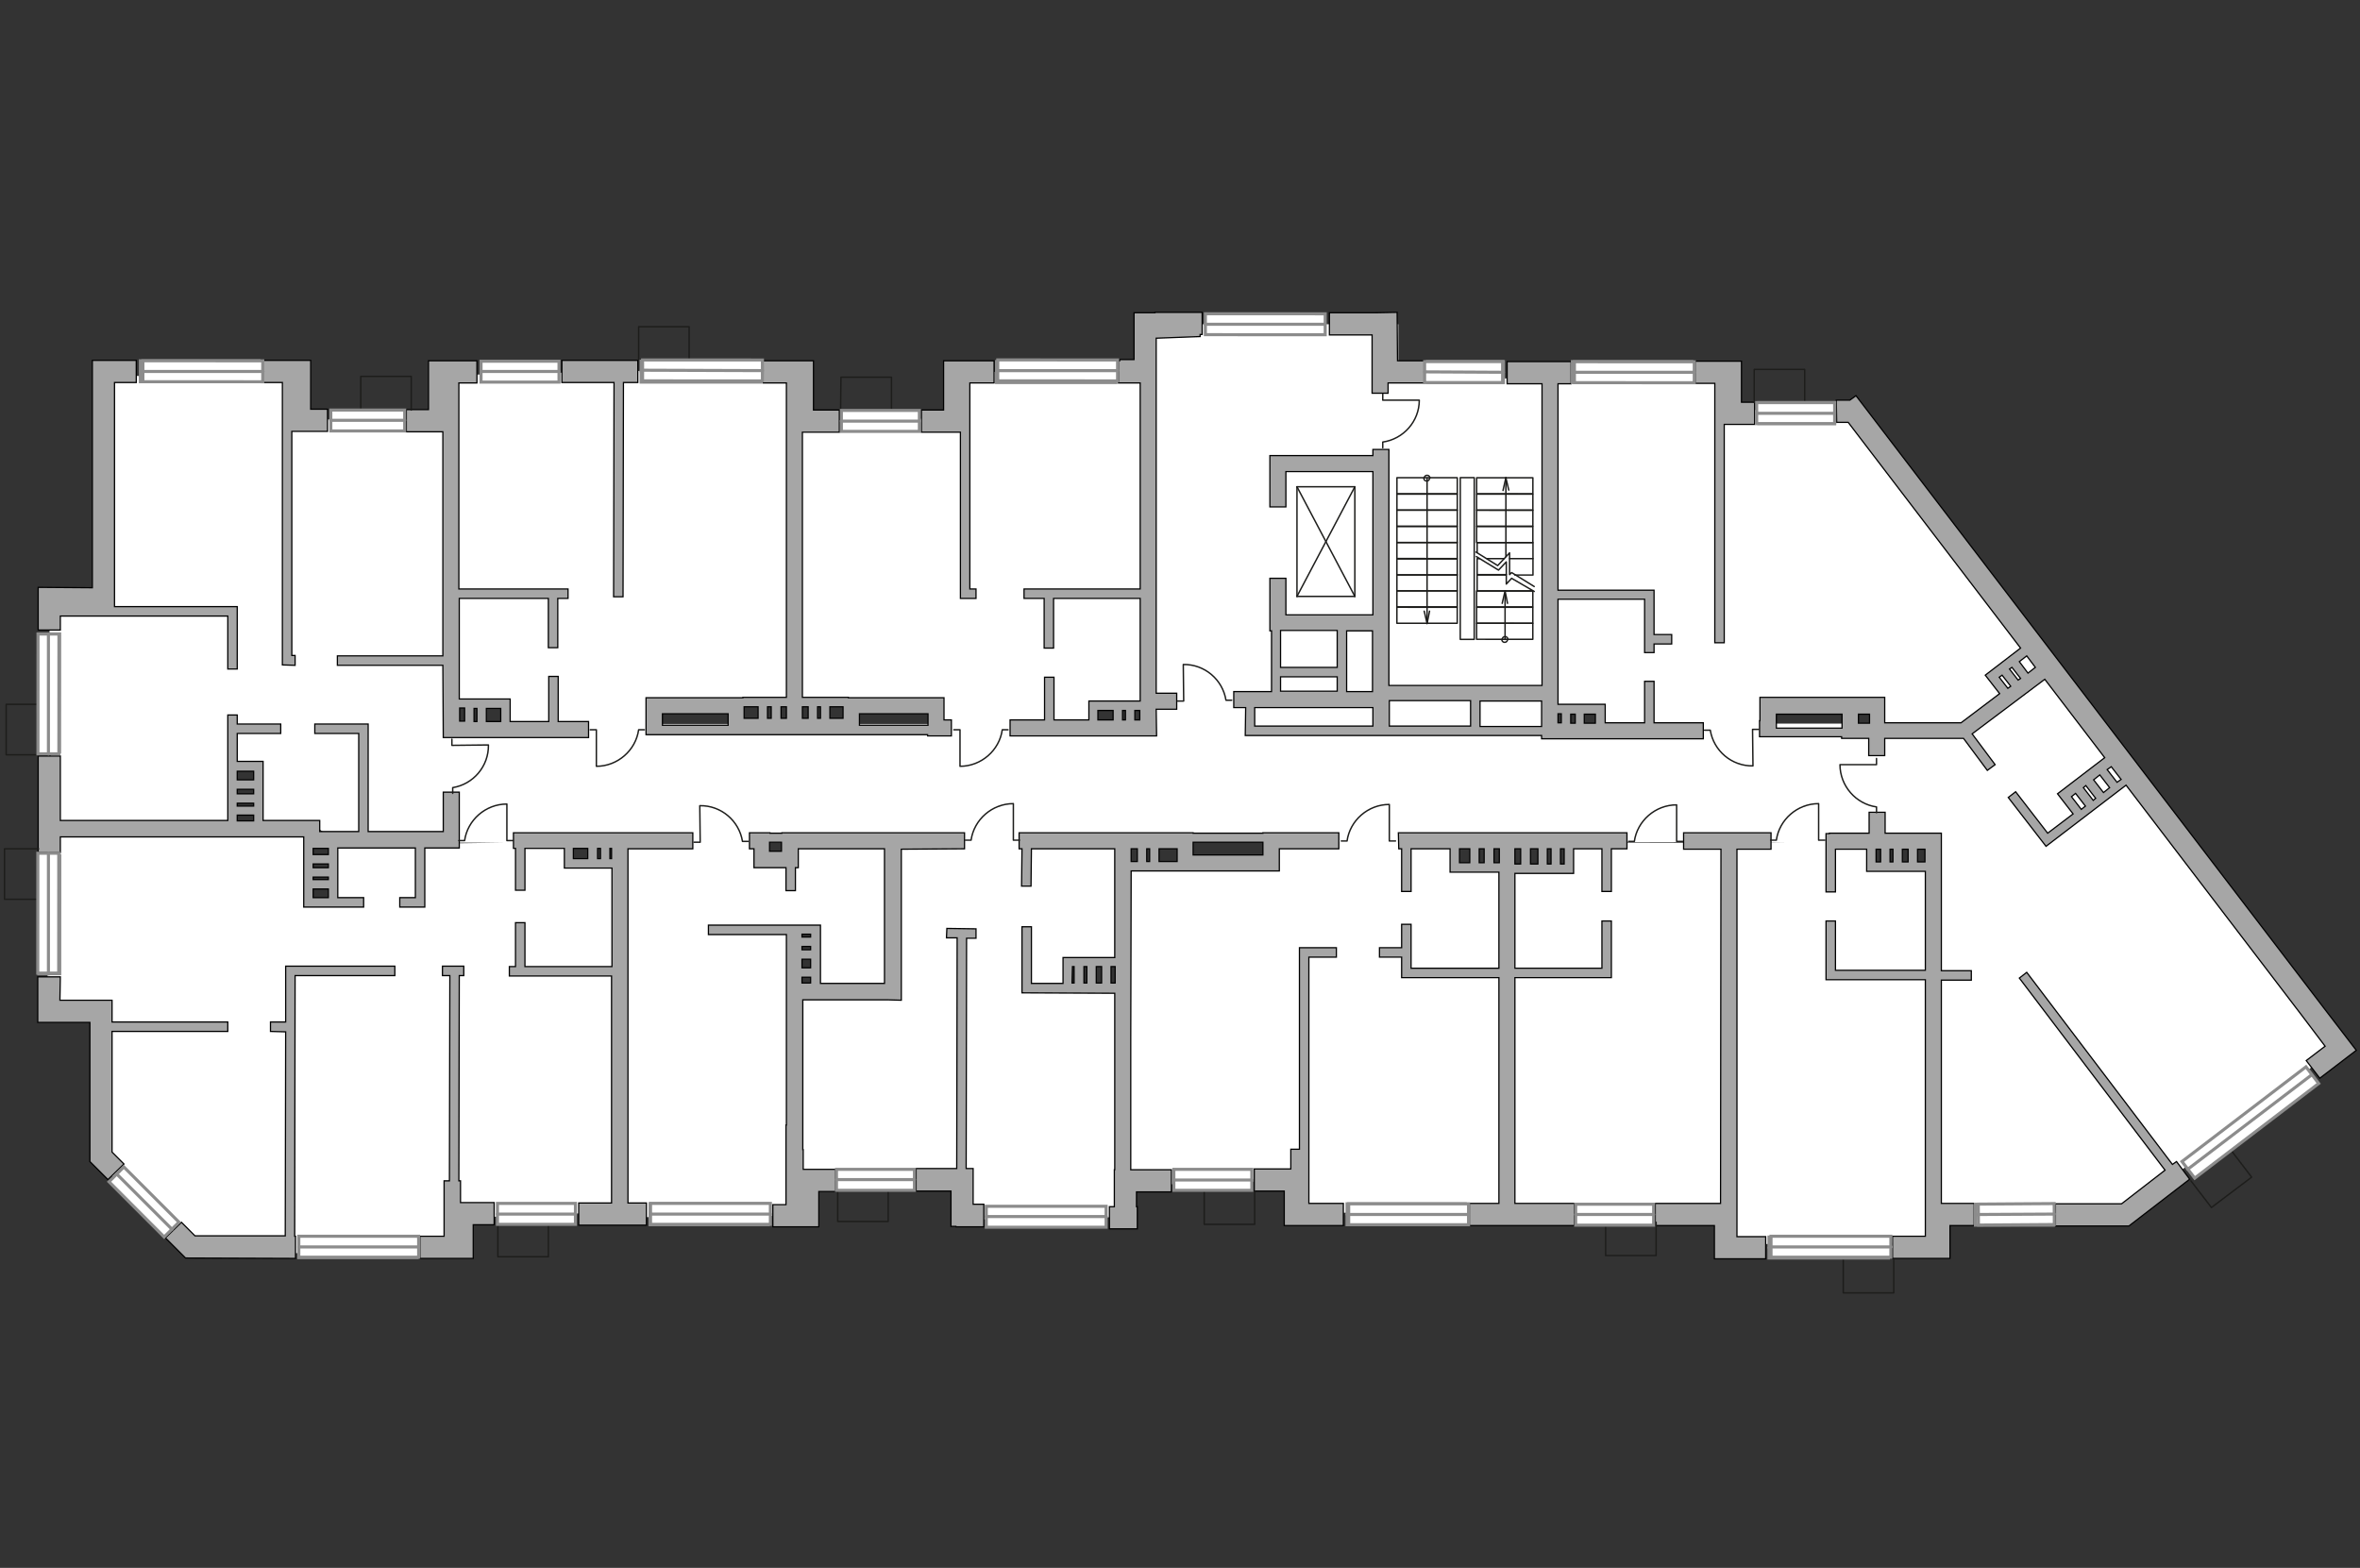 <?xml version="1.0" encoding="utf-8"?>
<!-- Generator: Adobe Illustrator 25.1.0, SVG Export Plug-In . SVG Version: 6.00 Build 0)  -->
<svg version="1.1" id="Слой_1" xmlns="http://www.w3.org/2000/svg" xmlns:xlink="http://www.w3.org/1999/xlink" x="0px" y="0px"
	 viewBox="0 0 575 382" style="enable-background:new 0 0 575 382;" xml:space="preserve">
<rect x="0" y="0" width="575" height="382" fill="#333333" stroke="none"/>
<style type="text/css">
	.st0{fill:#FFFFFF;}
	.st1{fill:#A6A6A6;stroke:#000000;stroke-width:0.3;stroke-miterlimit:22.926;}
	.st2{fill:none;stroke:#1D1D1B;stroke-width:0.35;stroke-linecap:round;stroke-linejoin:round;stroke-miterlimit:10;}
	.st3{fill:#FFFFFF;stroke:#8C8C8C;stroke-width:0.75;stroke-linecap:round;stroke-miterlimit:10;}
</style>
<path id="bg" class="st0" d="M569.3,255.2l-70.5-92.3l-19.3,14.9l-18.5,0.4v-0.5l16.6-0.2l21.2-15.5l-47.1-61.7l-30.2-0.5l-1.3-7.3
	l-6.3-2.7l-34.6,2.3l-0.3,12.3V92.2h-38.3V79h-61.1v97.4h-13l-0.2-4l13.2-0.3L279,90.6l-45.1,0l-1.4,11.3l-37,0.6l-2,67.2l14,1.4
	L228,172l0.8,4.4h-69.4l0.3-4.7l33.4-1.1l1.5-81.1l-84.6,1.9l0,78.6l2,1.4l10.8,0l0.1,5H110l0-1.2l-1.1-74l-35,1.2L70,92.1
	l-44.7-0.6l0,54.3L12,147.7l0.6,52.5l44.1,1.8l0.1-14.6l5.9-0.9l0.6,14.8l13-0.3l5.5,3.8l9.7,0l14.9,0v0.5h16.4l-41.4,0.6l0.1,13.4
	l-6.4,0.7l-0.1-13l0.4-3l-62.6-1.2l-1.5,44.2l12.7,2.5l0.8,34.5l21.7,21.9l65.3-1.5l2.4-7.7l37.8-1.5l1.4,1.4l42.9-0.5l-3-8.4
	l-0.7-61.2l5.8,0l-0.1,14.6l12.9-0.2l-17.1,1.7l0.2,46.4l6.5-0.2l33.4-0.5l0,8.9l40.9-0.7l-0.3-8.9l8.8,1l31.7-1.1l1.3,8l51.3-0.1
	l0-1.2l11.2,4.3l40.3-1.7l0.5-91.4l-37.8-0.1l-0.1,6.4L367,212l-9.6-0.7l-3.8-1l0.8-4.8l-10.1-0.3h91.4l-14.1,0.2l-0.4,97.8
	l50.1-0.6l-0.1-6.8l46.5,0.2L569.3,255.2z M456.5,172l1.1,4.3h-26.9l0.7-4.8L456.5,172z M379.9,172.2l9.7,0.6l0.7,3.6h-11.2V172
	L379.9,172.2z M152,205.6l-0.3,42.1L151,211l-12.2-0.3l-1.3-5.5h30.4L152,205.6z M192.5,210.6l-6.9-1.2l-0.7-4.2h8.6L192.5,210.6z
	 M217.6,210.3l-0.2-5.1h6.9l-6.7,0.1L217.6,210.3z M309,205.8l0,4.5l-35.4,1.1l0.3,40.1l-0.3-9.7l-13.7-1.2l0.5-6.3l13.2-0.2
	l-1.4-28.6l-11.1-0.4h53.7L309,205.8z M471,271.5l-0.7-60.4l-14.4-0.1l-1-5.9h6.1v-0.3l0.1,0l9.9,0L471,271.5z"/>
<g id="plan">
	<g>
		<polygon class="st1" points="14.7,150.1 55.5,150.1 55.5,163 57.8,163 57.8,147.8 27.9,147.8 27.9,93.2 33.2,93.2 33.2,87.8 
			22.5,87.8 22.5,143.2 9.3,143.1 9.3,153.5 14.7,153.5 		"/>
		<polygon class="st1" points="27.3,251.3 55.5,251.3 55.5,249 27.3,249 27.3,243.7 14.6,243.7 14.7,238 9.2,238 9.2,249.1 
			21.9,249.1 21.9,283 26.3,287.4 30.2,283.6 27.3,280.7 		"/>
		<polygon class="st1" points="237.1,284.7 235.4,284.7 235.5,228.6 237.8,228.6 237.8,226.3 230.7,226.2 230.6,228.5 233.2,228.5 
			233.1,284.7 223.2,284.7 223.2,290.2 231.7,290.2 231.7,298.8 232.9,298.8 232.9,298.9 239.7,298.9 239.7,293.4 237.1,293.4 		"/>
		<polygon class="st1" points="529.3,283.7 493.8,236.9 492,238.3 527.5,285.1 516.9,293.3 500.8,293.3 500.8,298.7 518.7,298.7 
			533.5,287.3 530.3,283 		"/>
		<polygon class="st1" points="229.9,99.9 224.5,99.9 224.5,105.3 234,105.3 234,145.8 237.8,145.8 237.8,143.5 236.3,143.5 
			236.3,93.3 242.2,93.3 242.2,87.9 229.9,87.9 		"/>
		<polygon class="st1" points="334.3,90.6 334.3,90.6 334.3,95.8 338.2,95.8 338.2,93.3 346.6,93.3 346.6,93.3 347,93.3 347,87.9 
			341.8,87.9 340.5,87.9 340.4,76.1 335,76.2 335,76.2 323.9,76.2 323.9,81.6 334.3,81.6 		"/>
		<path class="st1" d="M281.7,172.8l5,0l0-3.9l-5,0l0-77.4h0l0-9.1l10.7-0.4l0-0.5l0.5,0l0-5.4l-11.5,0l0,0.1l-5.1,0l0,11.4l-3.5,0
			l0,0.3l-0.3,0l0,5.4l5.3,0l0,50.2l-28.3,0l0,2.3l4.9,0l0,12.1l2.3,0l0-12.1l21.1,0l0,25l-12.5,0l0,4.6l-8.5,0l0-10.4l-2.3,0
			l0,10.4l-8.4,0l0,3.9l35.7,0L281.7,172.8z M274.2,173.1l0,2.3l-0.7,0l0-2.3L274.2,173.1z M267.5,173.1l3.7,0l0,2.3l-3.7,0
			L267.5,173.1z M276.5,175.4l0-2.3l1.2,0l0,2.3L276.5,175.4z"/>
		<path class="st1" d="M108,179.7l35.4,0l0-3.9l-7.4,0l0-11l-2.3,0l0,11l-9.4,0l0-5.5l-12.4,0l0-24.5l21.7,0l0,12l2.3,0l0-12l2.5,0
			l0-2.3l-26.6,0l0-50.2l4.4,0l0-5.4l-11.8,0l0,11.9l-5.4,0l0,5.4l8.9,0l0,54.6l-25.7,0l0,2.3l25.7,0L108,179.7z M115.5,175.8l0-3.2
			l0.7,0l0,3.2L115.5,175.8z M122,175.8l-3.5,0l0-3.2l3.5,0L122,175.8z M113.2,172.5l0,3.2l-1.2,0l0-3.2L113.2,172.5z"/>
		<polygon class="st1" points="149.5,145.4 151.8,145.4 151.9,93.2 155.4,93.2 155.4,87.8 136.9,87.8 136.9,93.2 149.6,93.2 		"/>
		<path class="st1" d="M160.4,179l20,0v0l27.2,0v0l18.4,0l0,0.3l5.8,0l0-3.9l-1.8,0l0-5.4l-23.3,0l0-0.1l-11.2,0l0-64.6l9,0l0-5.4
			l-6.3,0l0-12l-12.3,0l0,5.4l5.7,0l0,76.6l-10.6,0l0,0.1l-23.6,0l0,9L160.4,179L160.4,179z M181.3,172.2l3.4,0l0,2.8l-3.4,0
			L181.3,172.2z M187,172.2l0.9,0l0,2.8l-0.9,0L187,172.2z M199.2,175l0-2.8l0.7,0l0,2.8L199.2,175z M202.2,175l0-2.8l3.2,0l0,2.8
			L202.2,175z M226.1,173.9l0,2.8l-16.7,0l0-2.8L226.1,173.9z M196.9,172.2l0,2.8l-1.4,0l0-2.8L196.9,172.2z M191.6,175l-1.3,0
			l0-2.8l1.3,0L191.6,175z M177.4,173.9l0,2.8l-16,0l0-2.8L177.4,173.9z"/>
		<polygon class="st1" points="68.8,162 71.9,162.1 71.9,159.7 71.1,159.7 71.1,105.1 79.8,105.1 79.8,99.7 75.7,99.7 75.7,87.8 
			64.1,87.8 64.1,93.2 68.8,93.2 		"/>
		<polygon class="st1" points="69.6,249 65.9,249 65.9,251.3 69.6,251.4 69.5,301.1 47.5,301.1 44.2,297.8 40.3,301.6 45.2,306.5 
			72,306.6 72,301.2 71.8,301.2 71.9,237.7 96.2,237.7 96.2,235.4 69.6,235.4 		"/>
		<path class="st1" d="M97.4,218.7l0,2.3l6.1,0l0-14.4l8.4,0l0-13.6l-3.9,0l0,9.6l-18.3,0l0-26.2l-13,0l0,2.3l10.7,0l0,23.9l-9.5,0
			l0-2.7l-13.8,0l0-14.4l-6.3,0l0-6.8l10.6,0l0-2.3l-10.6,0l0-2.2l-2.3,0l0,25.7l-40.8,0l0-15.7l-5.4,0l0,23.5l5.4,0l0-3.8l59.3,0
			l0,2.2h0l0,14.9l6.6,0v0l8,0l0-2.3l-6.3,0l0-12.1l18.9,0l0,12.1L97.4,218.7z M61.8,193.4l-4,0l0-1.1l4,0L61.8,193.4z M57.8,195.7
			l4,0l0,0.7l-4,0L57.8,195.7z M61.8,187.9l0,2.1l-4,0l0-2.1L61.8,187.9z M57.8,198.6l4,0l0,1.4l-4,0L57.8,198.6z M80,211.4l-3.7,0
			l0-0.9l3.7,0L80,211.4z M76.3,213.7l3.7,0l0,0.6l-3.7,0L76.3,213.7z M76.3,216.6l3.7,0l0,2.1l-3.7,0L76.3,216.6z M80,208.2l-3.7,0
			l0-1.5l3.7,0L80,208.2z"/>
		<path class="st1" d="M125.1,206.7l0.5,0l0,10.2l2.3,0l0-10.2l9.6,0l0,4.8l11.6,0l0,24l-21.2,0l0-10.7l-2.3,0l0,10.7l-1.5,0l0,2.3
			l2.2,0v0l22.7,0l0,55.3l-8,0l0,5.4l16.5,0l0-5.4l-4.5,0l0-86.3l15.8,0l0-3.9l-43.7,0L125.1,206.7z M139.7,206.7l3.5,0l0,2.5
			l-3.5,0L139.7,206.7z M145.6,206.7l0.7,0l0,2.5l-0.7,0L145.6,206.7z M149,209.2l-0.4,0l0-2.5l0.4,0L149,209.2z"/>
		<path class="st1" d="M235,206.8l0-3.9l-44.5,0v0.1l-2.9,0v-0.1l-5,0l0,3.9l1.1,0l0,4.6l7.8,0l0,5.6l2.3,0l0-5.6l0.7,0l0-4.6l21,0
			l0,32.8l-15.6,0l0-14.2l-27.3,0l0,2.3l19,0l0,46.4l-0.1,0l0,19.4l-3.2,0l0,5.4l11.2,0l0-8.6l4.1,0l0-5.4l-7.9,0l0-4.8l-0.1,0
			l0-36.5l20.7,0l3.3,0.1l0-36.8L235,206.8z M187.5,207.4l0-2.2l2.9,0l0,2.2L187.5,207.4z M195.4,230.6l2.1,0l0,0.8l-2.1,0
			L195.4,230.6z M195.4,233.7l2.1,0l0,2.1l-2.1,0L195.4,233.7z M197.5,227.6l0,0.7l-2.1,0l0-0.7L197.5,227.6z M195.4,238.1l2.1,0
			l0,1.4l-2.1,0L195.4,238.1z"/>
		<path class="st1" d="M275.6,212.2l13.9,0v0l22.2,0l0-5.4l14.5,0l0-3.9l-18.5,0v0.1l-17,0v-0.1l-6.4,0v0l-36,0l0,3.9l0.7,0
			l-0.1,9.1l2.3,0l0.1-9.1l20.3,0l0,26.5l-12.6,0l0,6.3l-7.7,0l0-13.8l-2.3,0l0,16.1l22.6,0.1l0,11.1l0,31.9l-0.1,0l0,7.9l0,0l0,1.1
			l-1.2,0l0,5.4l1.2,0v0l5.4,0v0l0.2,0l0-5.4l-0.2,0l0-3.6l8.5,0l0-5.4l-9.9,0l0-31.9L275.6,212.2z M280.1,206.8l0,3.1l-0.7,0l0-3.1
			L280.1,206.8z M277.1,209.9l-1.5,0l0-3.1l1.5,0L277.1,209.9z M307.7,205.2l0,3.1l-17,0l0-3.1L307.7,205.2z M286.8,209.9l-4.4,0
			l0-3.1l4.4,0L286.8,209.9z M267.1,235.5l1.3,0l0,4l-1.3,0L267.1,235.5z M264.8,239.5l-0.7,0l0-4l0.7,0L264.8,239.5z M261.3,235.5
			l0.4,0l0,4l-0.5,0L261.3,235.5z M270.7,239.5l0-4l1,0l0,4L270.7,239.5z"/>
		<path class="st1" d="M340.8,206.8l0.7,0l0,10.4l2.3,0l0-10.4l9.5,0l0,5.7l11.9,0l0,23.4l-21.4,0l0-10.7l-2.3,0l0,5.7l-5.4,0l0,2.3
			l5.4,0l0,5l23.7,0l0,55l-7.2,0l0,5.4l25.6,0l0-5.4l-14.5,0l0-55l23.5,0l0-13.8l-2.3,0l0,11.5l-21.2,0l0-23.1l14.3,0l0-6l6.9,0
			l0,10.4l2.3,0l0-10.4l3.8,0l0-3.9l-55.7,0L340.8,206.8z M355.6,206.8l2.5,0l0,3.4l-2.5,0L355.6,206.8z M360.4,206.8l1.2,0l0,3.4
			l-1.2,0L360.4,206.8z M364,210.2l0-3.4l1.3,0l0,3.4L364,210.2z M369.1,206.8l1.4,0l0,3.7l-1.4,0L369.1,206.8z M374.7,210.5l-1.8,0
			l0-3.7l1.8,0L374.7,210.5z M377,206.8l0.9,0l0,3.7l-0.9,0L377,206.8z M381.1,210.5l-0.9,0l0-3.7l0.9,0L381.1,210.5z"/>
		<polygon class="st1" points="410.2,206.9 419.3,206.9 419.2,293.2 403.3,293.2 403.3,298.6 417.7,298.6 417.7,306.7 430.2,306.7 
			430.2,301.3 423.2,301.3 423.2,295.9 423.2,295.9 423.2,206.9 431.5,206.9 431.5,202.9 410.2,202.9 		"/>
		<path class="st1" d="M473,238.8l7.3,0l0-2.3l-7.3,0l0-33.5l-13.7,0l0-5.1l-3.9,0l0,5.1l-9.7,0l0,0.1l-0.8,0l0,14.2l2.3,0l0-10.4
			l7.6,0l0,5.4l14.3,0l0,24.1l-21.9,0l0-12l-2.3,0l0,14.3l24.2,0l0,62.5l-8,0l0,5.4l14,0l0-8l5.9,0l0-5.4l-8,0L473,238.8z
			 M463.5,206.9l1.4,0l0,3.1l-1.4,0L463.5,206.9z M461.2,210l-0.7,0l0-3.1l0.7,0L461.2,210z M457.1,206.9l1.1,0l0,3.1l-1.1,0
			L457.1,206.9z M467.2,210l0-3.1l1.8,0l0,3.1L467.2,210z"/>
		<path class="st1" d="M303.4,179.2l72.2,0l0,0.8l39.4,0l0-3.9l-12,0l0-10.1l-2.3,0l0,10.1l-9.6,0l0-4.5l-11.5,0l0-25.6l21.1,0l0,13
			l2.3,0l0-2.1l4.3,0l0-2.3l-4.3,0l0-10.8l-23.4,0l0-50.3l3.2,0l0-5.4l-15.6,0l0,5.4l8.5,0l0,73.5l-37.3,0l0-52.3h0l0-5.2l-3.9,0
			l0,1.5l-25.1,0l0,12.5l3.9,0l0-8.6l21.2,0l0,34.9l-21.2,0l0-8.9l-3.9,0l0,12.8l0.4,0l0,14.8l-9.2,0l0,3.9l2.9,0L303.4,179.2z
			 M305.7,172.4l28.8,0l0,4.5l-28.8,0L305.7,172.4z M338.5,170.7l19.8,0l0,6.2l-19.8,0L338.5,170.7z M382.7,176.2l0-2.2l1.1,0l0,2.2
			L382.7,176.2z M388.7,176.2l-2.7,0l0-2.2l2.7,0L388.7,176.2z M380.4,173.9l0,2.2l-0.8,0l0-2.2L380.4,173.9z M375.6,177l-15,0
			l0-6.2l15,0L375.6,177z M334.4,168.5l-6.3,0l0-14.8l6.3,0L334.4,168.5z M325.8,153.6l0,9l-13.8,0l0-9L325.8,153.6z M312,164.9
			l13.8,0l0,3.5l-13.8,0L312,164.9z"/>
		<polygon class="st1" points="417.8,156.6 420.1,156.6 420.1,103.4 427.5,103.4 427.5,98 424.3,98 424.3,88 413,88 413,93.4 
			417.8,93.4 		"/>
		<polygon class="st1" points="318.9,233.2 325.6,233.2 325.6,230.9 316.6,230.9 316.6,280 314.5,280 314.5,284.8 305.6,284.8 
			305.6,290.2 312.9,290.2 312.9,298.6 327.3,298.6 327.3,293.2 318.9,293.2 		"/>
		<polygon class="st1" points="112.2,287.7 111.8,287.7 111.9,237.7 113,237.7 113,235.4 107.8,235.4 107.8,237.7 109.6,237.7 
			109.5,287.7 108.2,287.7 108.2,301.2 102.3,301.2 102.3,306.6 115.3,306.6 115.3,298.4 120.4,298.4 120.4,293 112.2,293 		"/>
		<path class="st1" d="M566.2,245.6L566.2,245.6L452.2,96.4l-1.5,1.1l-3.3,0l0.1,5.4l2.8,0l42,55l-8.6,6.6l3.5,4.5l-9.4,7.1l-18.6,0
			l0-6.2l-30.4,0l0,5.7h-0.1l0,3.9l3.8,0v0l16.2,0l0,0.4l6.6,0l0,4.2l3.9,0l0-4.2l19.2,0l5.8,7.8l1.9-1.4l-5.6-7.5l17.7-13.3
			l14.6,19.1l-11.5,8.8l3.8,4.9l-6.2,4.7l-7.8-10.1l-1.8,1.4l9.2,11.9l19.5-14.9l42.6,55.8l0,0l5.9,7.8l-4.6,3.5l3.3,4.3l8.9-6.8
			L566.2,245.6z M432.8,177.4l0-3.4l16,0l0,3.4L432.8,177.4z M452.8,176.2l0-2.2l2.7,0l0,2.2L452.8,176.2z M490.2,162.6l2.1,2.7
			l-0.6,0.4l-2.1-2.7L490.2,162.6z M487.1,165l0.7-0.5l2.1,2.7l-0.7,0.5L487.1,165z M494.1,164l-2.1-2.8l1.8-1.4l2.1,2.8L494.1,164z
			 M510.1,190l1.5-1.2l2.4,3.1l-1.5,1.2L510.1,190z M510.6,194.5L510,195l-2.4-3.1l0.6-0.5L510.6,194.5z M504.7,194.1l1-0.8l2.4,3.1
			l-1,0.8L504.7,194.1z M515.8,190.6l-2.4-3.1l1-0.7l2.4,3.1L515.8,190.6z"/>
	</g>
	<g>
		<polyline class="st2" points="427.4,98.1 427.4,90 439.7,90 439.7,98.3 		"/>
		<polyline class="st2" points="204.8,100 204.9,91.9 217.2,91.9 217.2,100.1 		"/>
		<polyline class="st2" points="155.6,87.7 155.6,79.6 167.9,79.6 167.9,87.9 		"/>
		<polyline class="st2" points="87.9,99.7 87.9,91.7 100.2,91.7 100.2,99.9 		"/>
		<polyline class="st2" points="9.6,183.9 1.5,183.9 1.5,171.6 9.7,171.6 		"/>
		<polyline class="st2" points="9.2,219.1 1.1,219.1 1.1,206.8 9.4,206.8 		"/>
		<polyline class="st2" points="133.6,298.1 133.6,306.2 121.3,306.2 121.3,297.9 		"/>
		<polyline class="st2" points="216.4,289.6 216.4,297.6 204.1,297.6 204.1,289.4 		"/>
		<polyline class="st2" points="305.7,290.2 305.7,298.3 293.4,298.3 293.4,290.1 		"/>
		<polyline class="st2" points="403.5,297.8 403.5,305.9 391.2,305.9 391.2,297.6 		"/>
		<polyline class="st2" points="461.4,307 461.4,315 449.1,315 449.1,306.8 		"/>
		<polyline class="st2" points="543.7,280.4 548.6,286.8 538.8,294.2 533.8,287.7 		"/>
		<g>
			<polyline class="st2" points="359.7,135.6 360.2,135.9 365.1,138.9 367,136.9 367,142.3 368.3,140.9 373.8,144.1 			"/>
			<polyline class="st2" points="359.6,134.5 364.9,137.8 367.8,134.7 367.8,140 368.3,139.5 373.8,142.9 			"/>
			
				<rect x="340.3" y="136.1" transform="matrix(-1 -1.767428e-04 1.767428e-04 -1 695.325 276.242)" class="st2" width="14.7" height="3.9"/>
			
				<rect x="340.3" y="132.2" transform="matrix(-1 -1.767428e-04 1.767428e-04 -1 695.327 268.344)" class="st2" width="14.7" height="3.9"/>
			
				<rect x="340.3" y="128.2" transform="matrix(-1 -1.767428e-04 1.767428e-04 -1 695.329 260.446)" class="st2" width="14.7" height="3.9"/>
			
				<rect x="340.3" y="147.9" transform="matrix(-1 -1.767428e-04 1.767428e-04 -1 695.319 299.815)" class="st2" width="14.7" height="3.9"/>
			
				<rect x="340.3" y="144" transform="matrix(-1 -1.767428e-04 1.767428e-04 -1 695.321 291.917)" class="st2" width="14.7" height="3.9"/>
			
				<rect x="340.3" y="140" transform="matrix(-1 -1.767428e-04 1.767428e-04 -1 695.323 284.019)" class="st2" width="14.7" height="3.9"/>
			
				<rect x="340.3" y="124.3" transform="matrix(-1 -1.767428e-04 1.767428e-04 -1 695.331 252.549)" class="st2" width="14.7" height="3.9"/>
			
				<rect x="340.3" y="120.3" transform="matrix(-1 -1.767428e-04 1.767428e-04 -1 695.333 244.651)" class="st2" width="14.7" height="3.9"/>
			
				<rect x="340.3" y="116.4" transform="matrix(-1 -1.767428e-04 1.767428e-04 -1 695.336 236.754)" class="st2" width="14.7" height="3.9"/>
			<polyline class="st2" points="360.5,136.1 359.9,136.1 359.9,140.1 366.9,140.1 			"/>
			<polyline class="st2" points="373.5,136.1 373.5,132.2 359.9,132.2 359.9,134.6 			"/>
			<line class="st2" x1="362.3" y1="136.1" x2="366.5" y2="136.1"/>
			<polyline class="st2" points="369.1,140.1 373.5,140.1 373.5,136.1 367.8,136.1 			"/>
			
				<rect x="359.9" y="128.2" transform="matrix(-1 -1.767428e-04 1.767428e-04 -1 733.349 260.456)" class="st2" width="13.7" height="3.9"/>
			
				<rect x="359.9" y="124.3" transform="matrix(-1 -1.767428e-04 1.767428e-04 -1 733.351 252.559)" class="st2" width="13.7" height="3.9"/>
			
				<rect x="359.9" y="151.9" transform="matrix(-1 -1.767428e-04 1.767428e-04 -1 733.336 307.723)" class="st2" width="13.7" height="3.9"/>
			
				<rect x="359.9" y="147.9" transform="matrix(-1 -1.767428e-04 1.767428e-04 -1 733.338 299.825)" class="st2" width="13.7" height="3.9"/>
			
				<rect x="359.9" y="144" transform="matrix(-1 -1.767428e-04 1.767428e-04 -1 733.34 291.927)" class="st2" width="13.7" height="3.9"/>
			<polyline class="st2" points="367,140 359.9,140 359.9,144 373.2,144 			"/>
			
				<rect x="359.9" y="120.3" transform="matrix(-1 -1.767428e-04 1.767428e-04 -1 733.353 244.661)" class="st2" width="13.7" height="3.9"/>
			
				<rect x="359.9" y="116.4" transform="matrix(-1 -1.767428e-04 1.767428e-04 -1 733.355 236.764)" class="st2" width="13.7" height="3.9"/>
			
				<rect x="355.7" y="116.4" transform="matrix(-1 -1.767428e-04 1.767428e-04 -1 714.863 272.238)" class="st2" width="3.4" height="39.4"/>
			<g>
				<g>
					<line class="st2" x1="367.6" y1="119.4" x2="366.9" y2="116.4"/>
					<line class="st2" x1="366.9" y1="116.4" x2="366.2" y2="119.5"/>
				</g>
				<line class="st2" x1="366.9" y1="135.6" x2="366.9" y2="116.4"/>
			</g>
			<g>
				<g>
					<g>
						<line class="st2" x1="367.3" y1="147" x2="366.7" y2="144"/>
						<line class="st2" x1="366.7" y1="144" x2="366" y2="147"/>
					</g>
					<line class="st2" x1="366.7" y1="155.8" x2="366.7" y2="144.8"/>
				</g>
				<g>
					<path class="st2" d="M366,155.8c0-0.4,0.3-0.7,0.7-0.7c0.4,0,0.7,0.3,0.7,0.7"/>
					<path class="st2" d="M367.3,155.8c0,0.4-0.3,0.7-0.7,0.7c-0.4,0-0.7-0.3-0.7-0.7"/>
				</g>
			</g>
			<g>
				<g>
					<g>
						<line class="st2" x1="347" y1="148.9" x2="347.7" y2="151.9"/>
						<line class="st2" x1="347.7" y1="151.9" x2="348.3" y2="148.9"/>
					</g>
					<line class="st2" x1="347.7" y1="116.5" x2="347.7" y2="151.9"/>
				</g>
				<g>
					<path class="st2" d="M348.3,116.5c0,0.4-0.3,0.7-0.7,0.7c-0.4,0-0.7-0.3-0.7-0.7"/>
					<path class="st2" d="M347,116.5c0-0.4,0.3-0.7,0.7-0.7c0.4,0,0.7,0.3,0.7,0.7"/>
				</g>
			</g>
		</g>
		<path class="st2" d="M157,177.8l-1.4,0c-0.7,5-5.1,8.9-10.3,8.9l0-8.9l-1.5,0"/>
		<path class="st2" d="M245.6,177.8l-1.4,0c-0.7,5-5.1,8.9-10.3,8.9l0-8.9l-1.5,0"/>
		<path class="st2" d="M111.8,204.8l1.4,0c0.7-5,5.1-8.9,10.3-8.9l0,8.9l1.5,0"/>
		<path class="st2" d="M396.8,205l1.4,0c0.7-5,5.1-8.9,10.3-8.9l0,8.9l1.5,0"/>
		<path class="st2" d="M326.8,204.9l1.4,0c0.7-5,5.1-8.9,10.3-8.9l0,8.9l1.5,0"/>
		<path class="st2" d="M235.2,204.7l1.4,0c0.7-5,5.1-8.9,10.3-8.9l0,8.9l1.5,0"/>
		<path class="st2" d="M431.4,204.7l1.4,0c0.7-5,5.1-8.9,10.3-8.9l0,8.9l1.5,0"/>
		<path class="st2" d="M457.2,198l0-1.4c-5-0.7-8.9-5.1-8.9-10.3l8.9,0l0-1.5"/>
		<path class="st2" d="M110.3,193.3l0-1.4c5-0.8,8.8-5.2,8.7-10.4l-8.9,0.1l0-1.5"/>
		<path class="st2" d="M415.3,177.9l1.4,0c0.8,5,5.2,8.8,10.4,8.7l-0.1-8.9l1.5,0"/>
		<path class="st2" d="M182.3,205l-1.4,0c-0.8-5-5.2-8.8-10.4-8.7l0.1,8.9l-1.5,0"/>
		<path class="st2" d="M300.1,170.6l-1.4,0c-0.8-5-5.2-8.8-10.4-8.7l0.1,8.9l-1.5,0"/>
		<path class="st2" d="M336.9,109.1l0-1.4c5-0.7,8.9-5,8.9-10.2l-8.9,0l0-1.5"/>
		<g>
			<line class="st2" x1="316" y1="118.6" x2="330.1" y2="118.6"/>
			<line class="st2" x1="330.1" y1="118.6" x2="330.1" y2="145.3"/>
			<line class="st2" x1="330.1" y1="145.3" x2="316" y2="145.3"/>
			<line class="st2" x1="316" y1="145.3" x2="316" y2="118.6"/>
			<line class="st2" x1="316" y1="145.3" x2="330.1" y2="118.6"/>
			<line class="st2" x1="330.1" y1="145.3" x2="316" y2="118.6"/>
		</g>
	</g>
</g>
<g id="windows">
	<g>
		<g>
			<rect x="428.5" y="98.1" class="st3" width="18.5" height="5.1"/>
			<line class="st3" x1="428.5" y1="100.6" x2="446.9" y2="100.6"/>
		</g>
		<g>
			<rect x="347.8" y="88.1" class="st3" width="18.5" height="5.1"/>
			<line class="st3" x1="347.8" y1="90.6" x2="366.3" y2="90.7"/>
		</g>
		<g>
			<rect x="34.2" y="87.9" class="st3" width="28.9" height="5.1"/>
			<line class="st3" x1="34.2" y1="90.5" x2="63.1" y2="90.5"/>
		</g>
		<g>
			<rect x="80.6" y="99.9" class="st3" width="18" height="5.1"/>
			<line class="st3" x1="80.6" y1="102.4" x2="98.6" y2="102.4"/>
		</g>
		<g>
			<rect x="117.2" y="88" class="st3" width="19" height="5.1"/>
			<line class="st3" x1="117.2" y1="90.5" x2="136.2" y2="90.5"/>
		</g>
		<g>
			<rect x="205" y="100" class="st3" width="19" height="5.1"/>
			<line class="st3" x1="205" y1="102.6" x2="224.1" y2="102.6"/>
		</g>
		<g>
			<rect x="347.1" y="88.1" class="st3" width="19" height="5.1"/>
			<line class="st3" x1="347.1" y1="90.6" x2="366.1" y2="90.7"/>
		</g>
		<g>
			<rect x="428" y="98.1" class="st3" width="19" height="5.1"/>
			<line class="st3" x1="428" y1="100.7" x2="447" y2="100.7"/>
		</g>
		<g>
			<rect x="481.3" y="293.4" class="st3" width="19" height="5.1"/>
			<line class="st3" x1="481.3" y1="296" x2="500.3" y2="296"/>
		</g>
		<g>
			<rect x="383.9" y="293.4" class="st3" width="19" height="5.1"/>
			<line class="st3" x1="383.9" y1="295.9" x2="402.9" y2="295.9"/>
		</g>
		<g>
			<rect x="286" y="284.9" class="st3" width="19" height="5.1"/>
			<line class="st3" x1="286" y1="287.5" x2="305" y2="287.5"/>
		</g>
		<g>
			<rect x="203.8" y="284.9" class="st3" width="19" height="5.1"/>
			<line class="st3" x1="203.8" y1="287.4" x2="222.8" y2="287.4"/>
		</g>
		<g>
			<rect x="121.2" y="293.2" class="st3" width="19" height="5.1"/>
			<line class="st3" x1="121.2" y1="295.8" x2="140.2" y2="295.8"/>
		</g>
		<g>
			
				<rect x="25.7" y="290.2" transform="matrix(0.707 0.708 -0.708 0.707 217.466 60.951)" class="st3" width="19" height="5.1"/>
			<line class="st3" x1="28.5" y1="286.1" x2="41.9" y2="299.5"/>
		</g>
		<g>
			<rect x="328.2" y="293.3" class="st3" width="28.8" height="5.1"/>
			<line class="st3" x1="328.2" y1="295.9" x2="357" y2="295.9"/>
		</g>
		<g>
			<rect x="158.4" y="293.3" class="st3" width="28.8" height="5.1"/>
			<line class="st3" x1="158.4" y1="295.8" x2="187.1" y2="295.8"/>
		</g>
		<g>
			<rect x="72.8" y="301.3" class="st3" width="28.8" height="5.1"/>
			<line class="st3" x1="72.8" y1="303.9" x2="101.5" y2="303.9"/>
		</g>
		<g>
			
				<rect x="-2.4" y="220.4" transform="matrix(5.335900e-04 -1 1 5.335900e-04 -210.947 234.729)" class="st3" width="28.8" height="5.1"/>
			<line class="st3" x1="11.9" y1="237.3" x2="12" y2="208.5"/>
		</g>
		<g>
			
				<rect x="-2.4" y="166.3" transform="matrix(5.335900e-04 -1 1 5.335900e-04 -156.881 180.749)" class="st3" width="28.8" height="5.1"/>
			<line class="st3" x1="12" y1="183.2" x2="12" y2="154.5"/>
		</g>
		<g>
			<rect x="431" y="301.4" class="st3" width="29.1" height="5.1"/>
			<line class="st3" x1="431" y1="304" x2="460.2" y2="304"/>
		</g>
		<g>
			<rect x="156.2" y="88" class="st3" width="29.1" height="5.1"/>
			<line class="st3" x1="156.2" y1="90.5" x2="185.3" y2="90.6"/>
		</g>
		<g>
			<rect x="242.8" y="88.1" class="st3" width="29.1" height="5.1"/>
			<line class="st3" x1="242.8" y1="90.6" x2="271.9" y2="90.6"/>
		</g>
		<g>
			<rect x="383.1" y="88.1" class="st3" width="29.1" height="5.1"/>
			<line class="st3" x1="383.1" y1="90.7" x2="412.3" y2="90.7"/>
		</g>
		<g>
			
				<rect x="482" y="293.3" transform="matrix(1 -7.013974e-03 7.013974e-03 1 -2.063 3.453)" class="st3" width="18.5" height="5.1"/>
			<line class="st3" x1="482" y1="295.9" x2="500.5" y2="295.8"/>
		</g>
		<g>
			
				<rect x="529.1" y="270.9" transform="matrix(0.795 -0.607 0.607 0.795 -53.443 388.788)" class="st3" width="38" height="5.1"/>
			<line class="st3" x1="533" y1="284.9" x2="563.2" y2="261.9"/>
		</g>
		<g>
			<rect x="431.5" y="301.2" class="st3" width="29.2" height="5.1"/>
			<line class="st3" x1="431.5" y1="303.8" x2="460.8" y2="303.8"/>
		</g>
		<g>
			<rect x="328.6" y="293.3" class="st3" width="29.2" height="5.1"/>
			<line class="st3" x1="328.6" y1="295.9" x2="357.8" y2="295.9"/>
		</g>
		<g>
			<rect x="158.5" y="293.2" class="st3" width="29.2" height="5.1"/>
			<line class="st3" x1="158.5" y1="295.8" x2="187.7" y2="295.8"/>
		</g>
		<g>
			<rect x="240.3" y="293.9" class="st3" width="29.2" height="5.1"/>
			<line class="st3" x1="240.3" y1="296.4" x2="269.5" y2="296.4"/>
		</g>
		<g>
			<rect x="72.8" y="301.2" class="st3" width="29.2" height="5.1"/>
			<line class="st3" x1="72.8" y1="303.8" x2="102" y2="303.8"/>
		</g>
		<g>
			
				<rect x="-2.8" y="220" transform="matrix(-5.335954e-04 1 -1 -5.335954e-04 234.313 210.805)" class="st3" width="29.2" height="5.1"/>
			<line class="st3" x1="11.8" y1="207.9" x2="11.8" y2="237.1"/>
		</g>
		<g>
			
				<rect x="-2.8" y="166.6" transform="matrix(-5.335954e-04 1 -1 -5.335954e-04 180.957 157.364)" class="st3" width="29.2" height="5.1"/>
			<line class="st3" x1="11.8" y1="154.5" x2="11.8" y2="183.7"/>
		</g>
		<g>
			
				<rect x="34.9" y="88" transform="matrix(-1 -5.335954e-04 5.335954e-04 -1 98.869 181.032)" class="st3" width="29.2" height="5.1"/>
			<line class="st3" x1="64.1" y1="90.5" x2="34.9" y2="90.5"/>
		</g>
		<g>
			
				<rect x="156.6" y="87.7" transform="matrix(-1 -5.335954e-04 5.335954e-04 -1 342.313 180.591)" class="st3" width="29.2" height="5.1"/>
			<line class="st3" x1="185.8" y1="90.3" x2="156.6" y2="90.2"/>
		</g>
		<g>
			
				<rect x="243.1" y="87.8" transform="matrix(-1 -5.335954e-04 5.335954e-04 -1 515.341 180.73)" class="st3" width="29.2" height="5.1"/>
			<line class="st3" x1="272.3" y1="90.3" x2="243.1" y2="90.3"/>
		</g>
		<g>
			
				<rect x="293.6" y="76.4" transform="matrix(-1 -5.335954e-04 5.335954e-04 -1 616.438 158.111)" class="st3" width="29.2" height="5.1"/>
			<line class="st3" x1="322.8" y1="79" x2="293.6" y2="79"/>
		</g>
		<g>
			
				<rect x="383.6" y="88.1" transform="matrix(-1 -5.335954e-04 5.335954e-04 -1 796.349 181.554)" class="st3" width="29.2" height="5.1"/>
			<line class="st3" x1="412.8" y1="90.7" x2="383.6" y2="90.7"/>
		</g>
	</g>
</g>
</svg>
